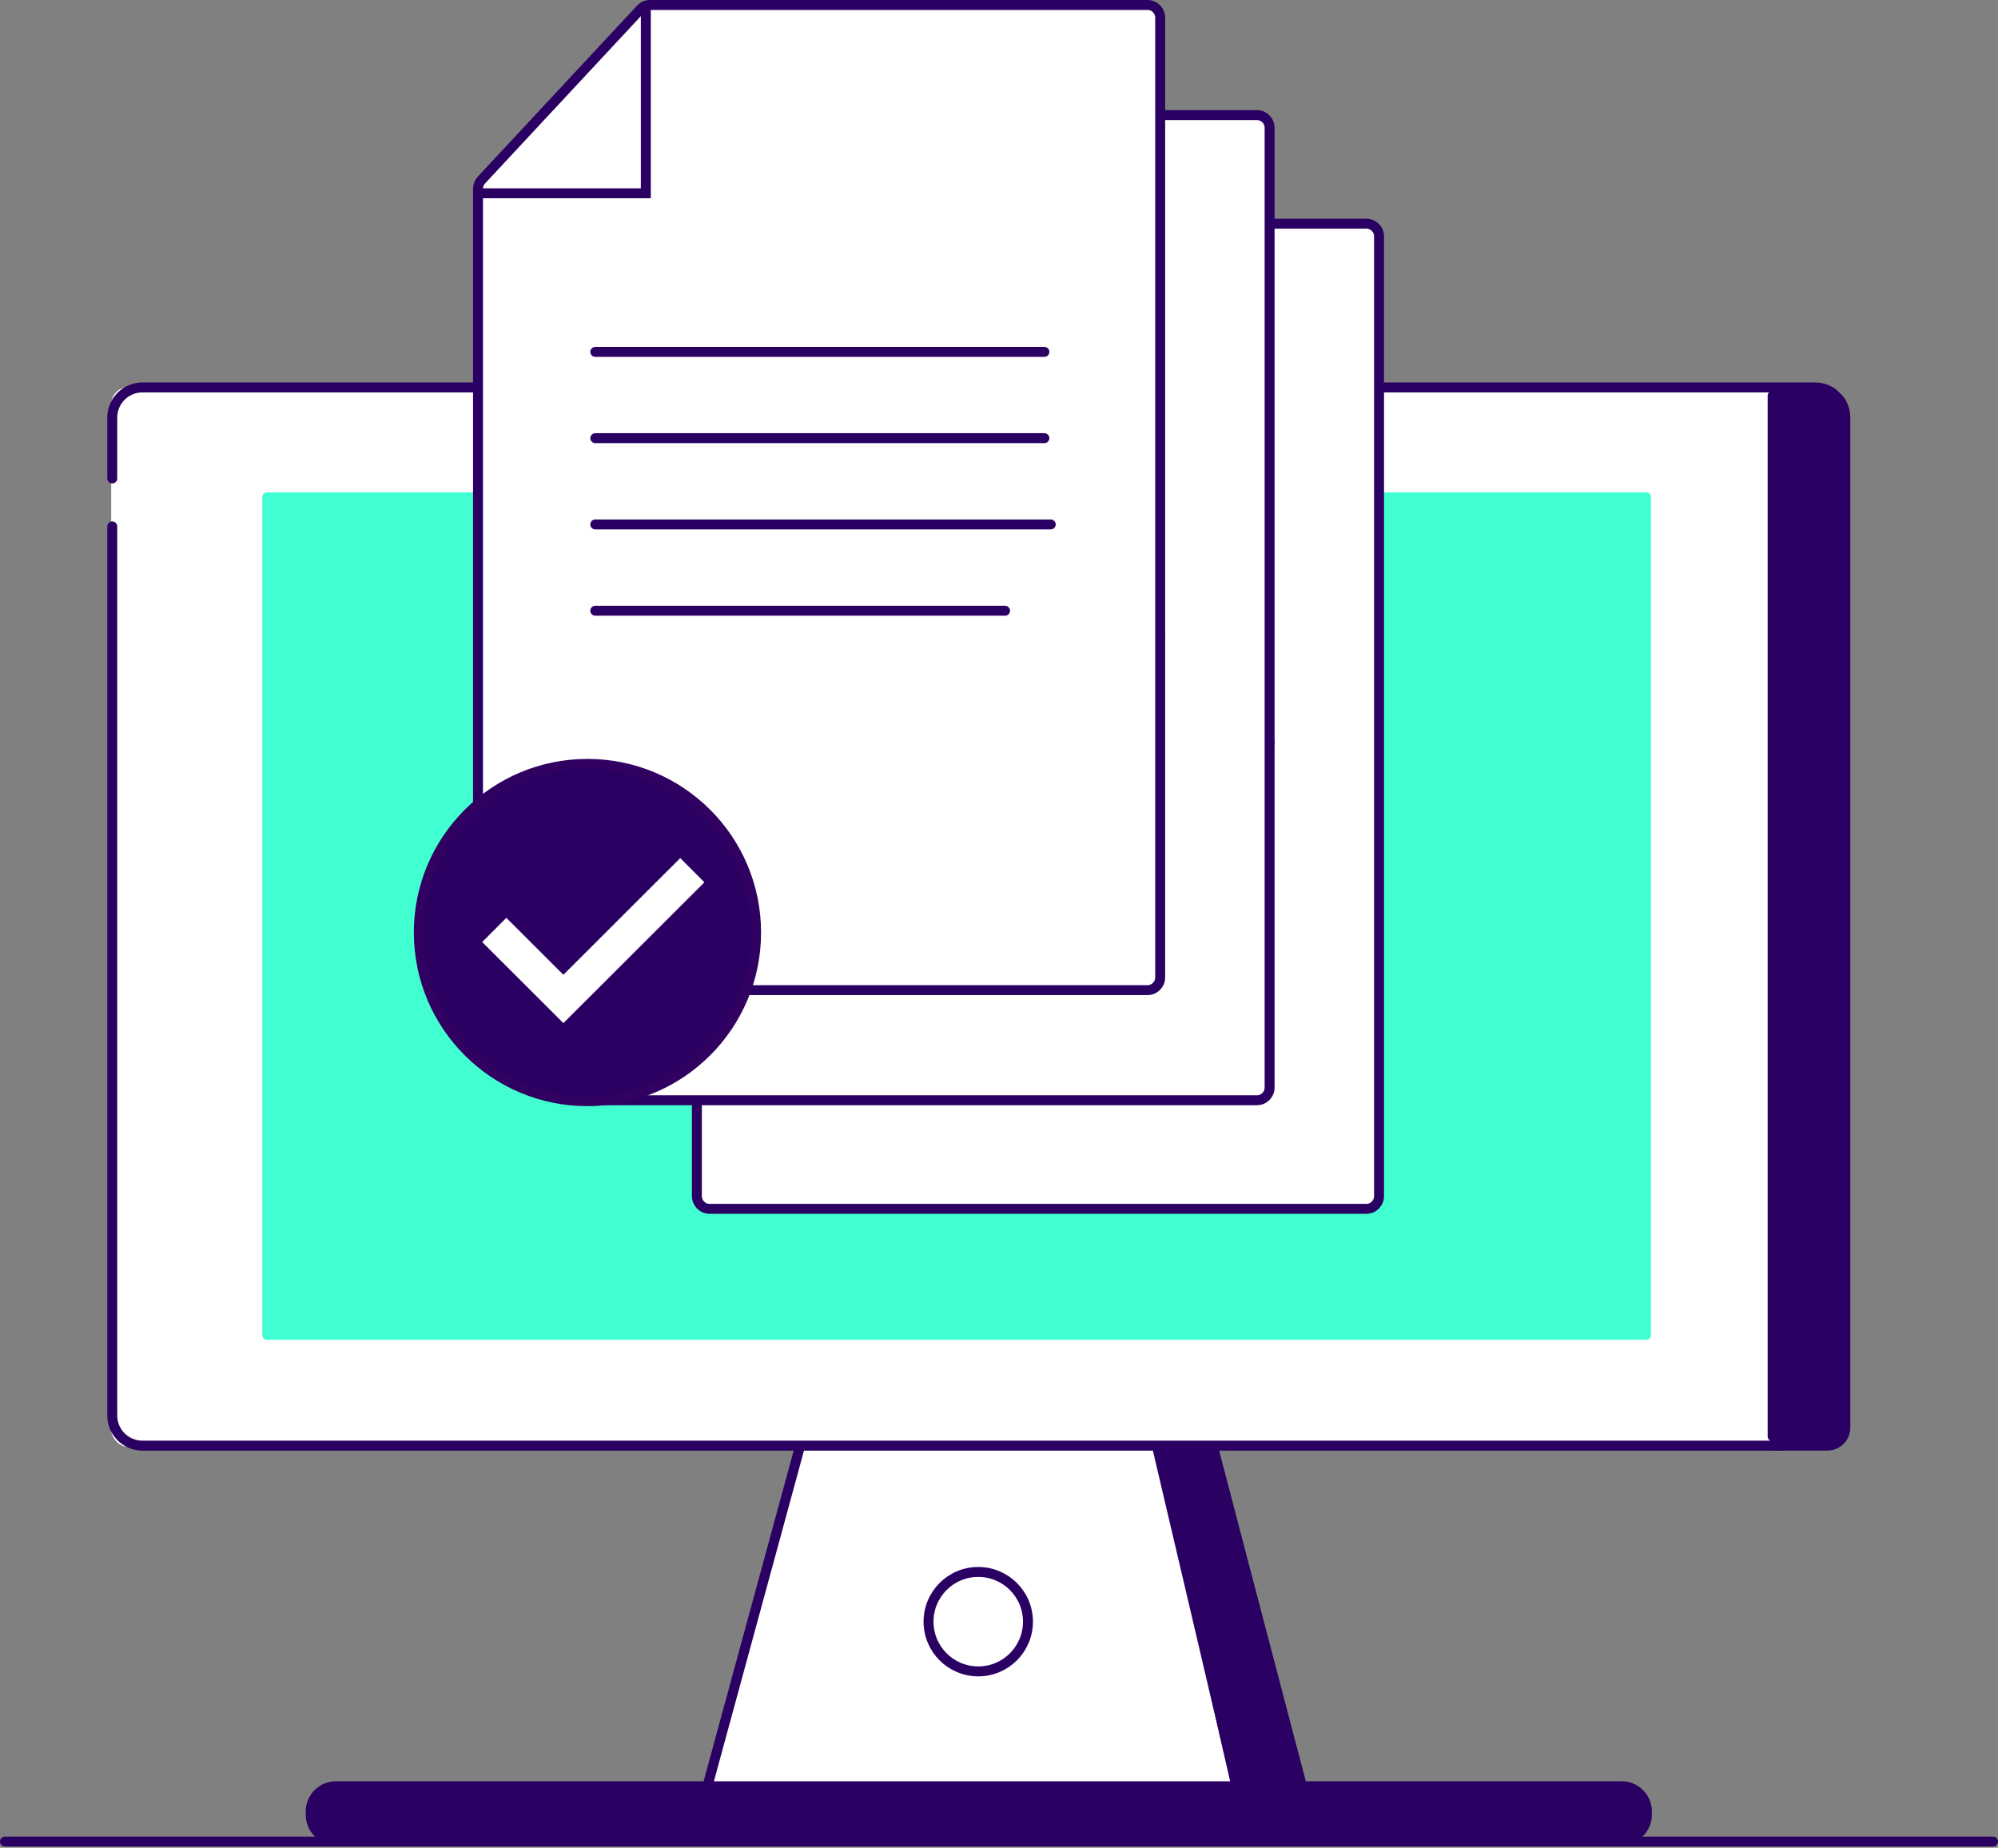 <?xml version="1.0" encoding="UTF-8"?>
<svg xmlns="http://www.w3.org/2000/svg" width="1407" height="1301" viewBox="0 0 1407 1301" fill="none">
  <rect x="0" y="0" width="1407" height="1301" fill="#808080" stroke="none"/>
  <rect x="78.309" y="272.621" width="1221.17" height="746.165" rx="12.052" fill="white"></rect>
  <path d="M563.267 1018.71L495.641 1266.97H919.283L854.28 1019.77" fill="white"></path>
  <path d="M563.267 1018.71L495.641 1266.97H919.283L854.28 1019.77" stroke="#2A0062" stroke-width="7" stroke-linecap="round" stroke-linejoin="round"></path>
  <path d="M688.889 1176.84C708.225 1176.84 723.9 1161.17 723.9 1141.83C723.9 1122.49 708.225 1106.82 688.889 1106.82C669.552 1106.82 653.877 1122.49 653.877 1141.83C653.877 1161.17 669.552 1176.84 688.889 1176.84Z" stroke="#2A0062" stroke-width="7" stroke-linecap="round" stroke-linejoin="round"></path>
  <path d="M854.409 1019.64H816.336L872.117 1264.02H918.159L854.409 1019.64Z" fill="#2A0062" stroke="#2A0062" stroke-width="7"></path>
  <path d="M814.85 1018.79L871.478 1259.93" stroke="#2A0062" stroke-width="7" stroke-linecap="round" stroke-linejoin="round"></path>
  <path d="M79.053 336.893V294.021C79.053 288.392 81.289 282.994 85.269 279.014C89.249 275.033 94.647 272.797 100.276 272.797H1278.26C1283.89 272.797 1289.29 275.033 1293.27 279.014C1297.25 282.994 1299.49 288.392 1299.49 294.021V1005.21C1299.49 1012.2 1293.82 1017.86 1286.83 1017.86H1247.63" stroke="#2A0062" stroke-width="7" stroke-linecap="round" stroke-linejoin="round"></path>
  <path d="M1255.68 1017.9H100.276C94.647 1017.9 89.249 1015.66 85.269 1011.68C81.289 1007.7 79.053 1002.3 79.053 996.674V370.648" stroke="#2A0062" stroke-width="7" stroke-linecap="round" stroke-linejoin="round"></path>
  <path d="M1248.29 278.683L1248.29 1011.37" stroke="#2A0062" stroke-width="7" stroke-linecap="round" stroke-linejoin="round"></path>
  <path d="M1142.01 1254.2L236.53 1254.2C224.809 1254.2 215.307 1263.7 215.307 1275.42V1277.86C215.307 1289.58 224.809 1299.08 236.53 1299.08L1142.01 1299.08C1153.73 1299.08 1163.23 1289.58 1163.23 1277.86V1275.42C1163.23 1263.7 1153.73 1254.2 1142.01 1254.2Z" fill="#2A0062"></path>
  <path d="M1403.5 1296.65L3.5 1296.65" stroke="#2A0062" stroke-width="7" stroke-linecap="round"></path>
  <path d="M1248.29 275.76C1248.29 274.124 1249.61 272.797 1251.25 272.797H1284.66C1292.84 272.797 1299.47 279.43 1299.47 287.612V1003.08C1299.47 1011.26 1292.84 1017.9 1284.66 1017.9H1251.25C1249.61 1017.9 1248.29 1016.57 1248.29 1014.93V275.76Z" fill="#2A0062"></path>
  <path d="M1159.21 346.667H188.129C186.248 346.667 184.723 348.122 184.723 349.917V940.125C184.723 941.92 186.248 943.375 188.129 943.375H1159.21C1161.09 943.375 1162.62 941.92 1162.62 940.125V349.917C1162.62 348.122 1161.09 346.667 1159.21 346.667Z" fill="#41FFD1"></path>
  <path d="M971.133 842.206V166.444C971.133 161.5 967.125 157.492 962.18 157.492H611.862C609.378 157.492 607.005 158.525 605.311 160.343L493.155 280.773C491.612 282.43 490.754 284.61 490.754 286.874V842.206C490.754 847.151 494.762 851.159 499.706 851.159H962.18C967.125 851.159 971.133 847.151 971.133 842.206Z" fill="white" stroke="#2A0062" stroke-width="7" stroke-linejoin="round"></path>
  <path d="M573.34 584.006H861.905" stroke="#2A0062" stroke-width="7" stroke-linecap="round"></path>
  <path d="M573.34 523.256H894.068" stroke="#2A0062" stroke-width="7" stroke-linecap="round"></path>
  <path d="M573.34 462.505H889.601" stroke="#2A0062" stroke-width="7" stroke-linecap="round"></path>
  <path d="M573.34 401.754H889.601" stroke="#2A0062" stroke-width="7" stroke-linecap="round"></path>
  <path d="M491.537 290.077H608.925V158.977" stroke="#2A0062" stroke-width="7"></path>
  <path d="M894.068 765.751V89.989C894.068 85.044 890.06 81.036 885.116 81.036H534.798C532.313 81.036 529.94 82.069 528.247 83.887L416.091 204.317C414.547 205.974 413.689 208.154 413.689 210.418V765.751C413.689 770.695 417.698 774.703 422.642 774.703H885.116C890.06 774.703 894.068 770.695 894.068 765.751Z" fill="white" stroke="#2A0062" stroke-width="7" stroke-linejoin="round"></path>
  <path d="M496.275 507.551H784.841" stroke="#2A0062" stroke-width="7" stroke-linecap="round"></path>
  <path d="M496.275 446.8H817.003" stroke="#2A0062" stroke-width="7" stroke-linecap="round"></path>
  <path d="M496.275 386.049H812.536" stroke="#2A0062" stroke-width="7" stroke-linecap="round"></path>
  <path d="M496.275 325.298H812.536" stroke="#2A0062" stroke-width="7" stroke-linecap="round"></path>
  <path d="M414.473 213.621H531.86V82.521" stroke="#2A0062" stroke-width="7"></path>
  <path d="M817 688.215V12.452C817 7.508 812.992 3.5 808.047 3.5H457.73C455.245 3.5 452.872 4.533 451.178 6.351L339.022 126.781C337.479 128.438 336.621 130.618 336.621 132.882V688.215C336.621 693.159 340.629 697.167 345.573 697.167H808.047C812.992 697.167 817 693.159 817 688.215Z" fill="white" stroke="#2A0062" stroke-width="7" stroke-linejoin="round"></path>
  <path d="M419.207 430.014H707.773" stroke="#2A0062" stroke-width="7" stroke-linecap="round"></path>
  <path d="M419.207 369.264H739.935" stroke="#2A0062" stroke-width="7" stroke-linecap="round"></path>
  <path d="M419.207 308.513H735.468" stroke="#2A0062" stroke-width="7" stroke-linecap="round"></path>
  <path d="M419.207 247.762H735.468" stroke="#2A0062" stroke-width="7" stroke-linecap="round"></path>
  <path d="M337.404 136.085H454.792V4.985" stroke="#2A0062" stroke-width="7"></path>
  <path d="M413.689 537.857C479.274 537.857 532.441 591.024 532.441 656.609C532.441 722.194 479.274 775.361 413.689 775.361C348.105 775.361 294.938 722.194 294.938 656.609C294.938 591.024 348.105 537.857 413.689 537.857Z" fill="#2A0062" stroke="#300161" stroke-width="7"></path>
  <path fill-rule="evenodd" clip-rule="evenodd" d="M396.737 686.347L479.033 604.183L496.055 621.232L396.737 720.39L339.555 663.3L356.576 646.252L396.737 686.347Z" fill="white"></path>
</svg>
